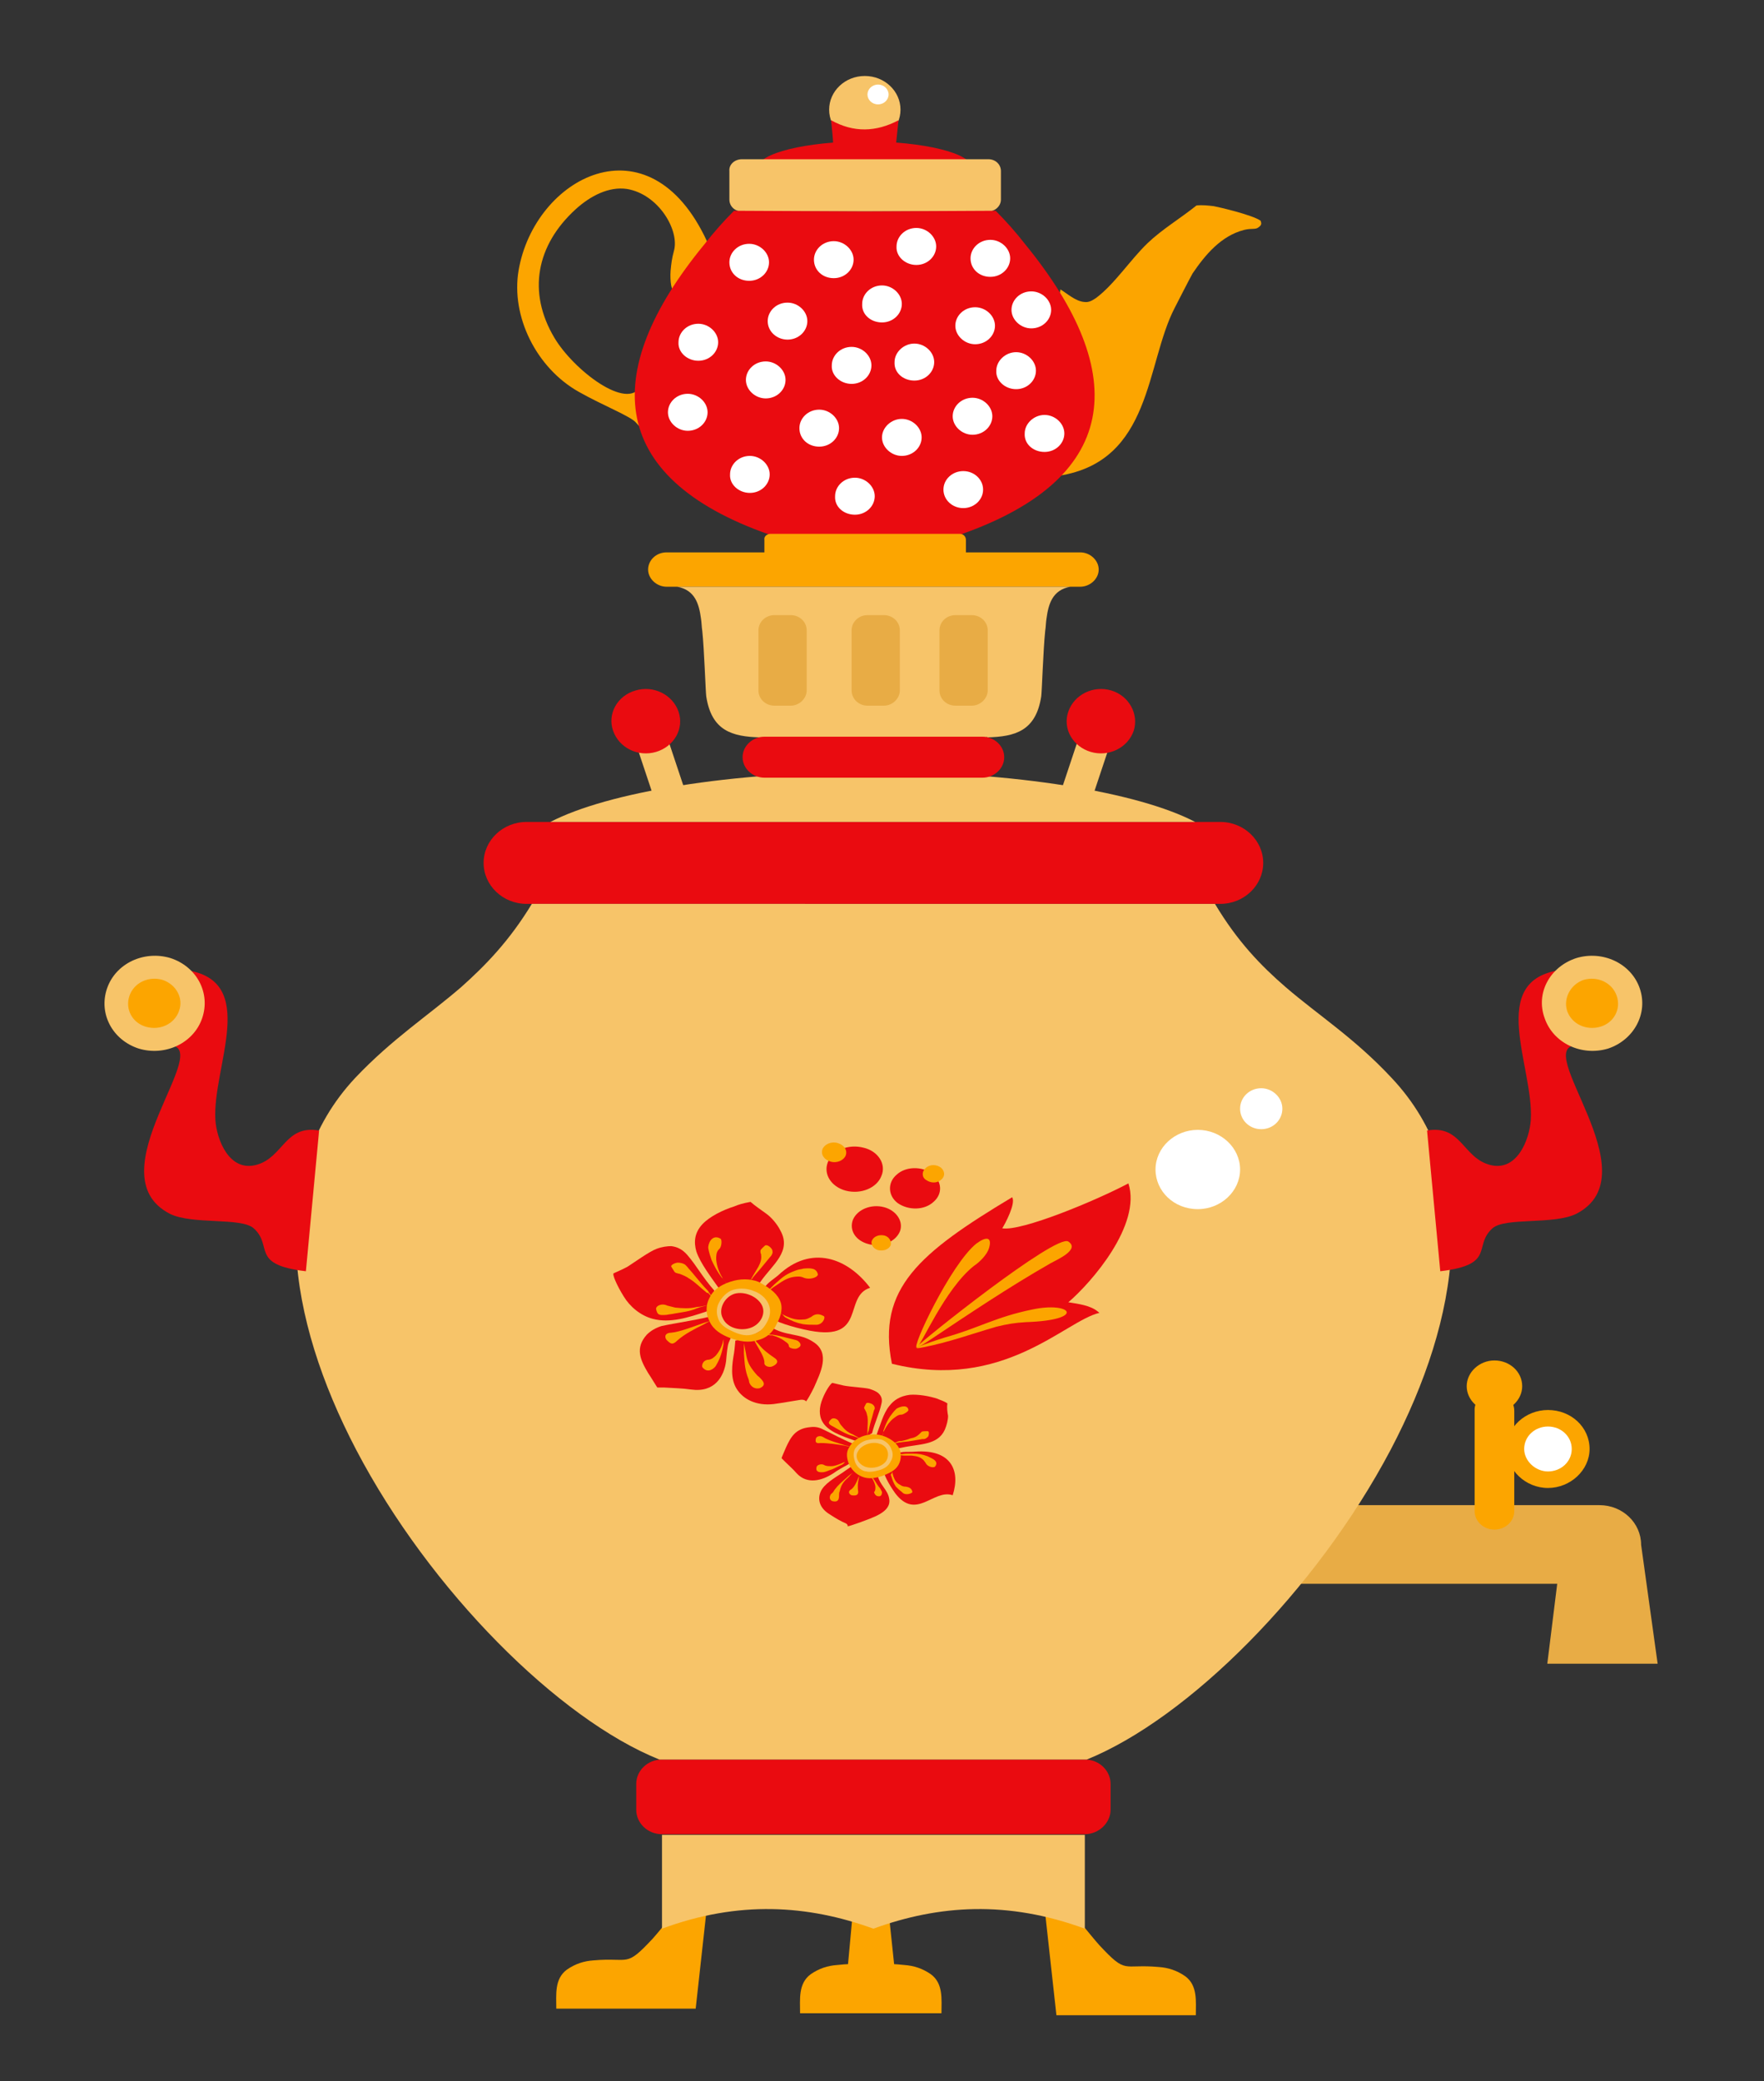 <?xml version="1.0" encoding="UTF-8"?>
<!-- Generator: Adobe Illustrator 26.0.2, SVG Export Plug-In . SVG Version: 6.00 Build 0)  -->
<svg xmlns="http://www.w3.org/2000/svg" xmlns:xlink="http://www.w3.org/1999/xlink" version="1.1" id="Layer_1" x="0px" y="0px" viewBox="0 0 267 315" style="enable-background:new 0 0 267 315;" xml:space="preserve">
<rect x="0" y="0" width="267" height="315" fill="#333333" stroke="none"/>
<style type="text/css">
	.st0{fill-rule:evenodd;clip-rule:evenodd;fill:#E8AC45;}
	.st1{fill-rule:evenodd;clip-rule:evenodd;fill:#FCA500;}
	.st2{fill-rule:evenodd;clip-rule:evenodd;fill:#EA0B10;}
	.st3{fill-rule:evenodd;clip-rule:evenodd;fill:#F7C469;}
	.st4{fill-rule:evenodd;clip-rule:evenodd;fill:#FFFFFF;}
</style>
<g>
	<path class="st0" d="M195.7,227.8h46.4c3.5,0,6.3,2.7,6.3,6l2.5,18h-16.7l1.5-12.1h-40.1V227.8z"></path>
	<path class="st1" d="M164.2,291.8c0,0,0.1,0.1,0.1,0.1c0.5,0.6,1.3,1.6,2.1,2.5c4.2,4.5,3.4,2.8,9,3.3c1.4,0.1,2.7,0.5,4,1.4   c1.9,1.4,1.6,3.8,1.6,5.9h-21.1l-1.7-15.4L164.2,291.8z"></path>
	<path class="st1" d="M101,290.8c0,0-0.1,0.1-0.1,0.1c-0.5,0.6-1.3,1.6-2.1,2.5c-4.2,4.5-3.4,2.8-9,3.3c-1.4,0.1-2.7,0.5-4,1.4   c-1.9,1.4-1.6,3.8-1.6,5.9h21.1l1.7-15.4L101,290.8z"></path>
	<polygon class="st1" points="129,290.3 134.6,290.3 135.4,297.9 128.3,297.9  "></polygon>
	<path class="st2" d="M79.7,124.4h105c3.6,0,6.5,2.8,6.5,6.2v0c0,3.4-2.9,6.2-6.5,6.2h-105c-3.6,0-6.5-2.8-6.5-6.2v0   C73.2,127.2,76.1,124.4,79.7,124.4z"></path>
	<path class="st2" d="M100.2,266.3h64c2.2,0,3.9,1.7,3.9,3.7v3.9c0,2-1.8,3.7-3.9,3.7h-64c-2.2,0-3.9-1.7-3.9-3.7v-3.9   C96.3,268,98,266.3,100.2,266.3z"></path>
	<path class="st3" d="M132.2,277.7h-32v14.2c11.6-4.3,22.1-3.6,32,0c9.9-3.6,20.3-4.3,32,0v-14.2H132.2z"></path>
	<path class="st1" d="M100.9,83.6h62.6c1.5,0,2.8,1.2,2.8,2.6l0,0c0,1.4-1.3,2.6-2.8,2.6h-62.6c-1.5,0-2.8-1.2-2.8-2.6l0,0   C98.1,84.8,99.3,83.6,100.9,83.6z"></path>
	<path class="st3" d="M99.8,266.3h64.7c15.3-6.2,34.7-25.5,46-46.9c10.5-20,13.9-41.7,0.1-56.3c-5.6-6-11-9.4-16-13.7   c-3.7-3.2-7.3-6.9-10.7-12.6H80.5c-3.4,5.6-7,9.3-10.7,12.6c-5.1,4.4-10.4,7.8-16,13.7c-13.7,14.6-10.3,36.4,0.1,56.3   C65.1,240.8,84.6,260.2,99.8,266.3z"></path>
	<path class="st3" d="M180.9,124.4c-8.6-4.5-27.2-7.6-48.8-7.6s-40.1,3.1-48.8,7.6H180.9z"></path>
	<path class="st3" d="M149.4,111.6c4.3-0.1,7.4-1,8.2-6.2c0.1-0.6,0.3-7,0.6-9.9c0.1-0.6,0.1-1.3,0.2-1.9c0.3-2.2,0.9-4.3,3.6-4.8   h-59.5c2.7,0.5,3.3,2.6,3.6,4.8c0.1,0.6,0.1,1.3,0.2,1.9c0.3,2.9,0.5,9.2,0.6,9.9c0.8,5.2,3.9,6.1,8.2,6.2c0.1,0,0.2,0,0.2,0h4.5   h24.9h4.6C149.3,111.5,149.4,111.5,149.4,111.6z"></path>
	<g>
		<path class="st0" d="M131.3,93.1h2.5c1.3,0,2.4,1,2.4,2.3v9.1c0,1.2-1.1,2.3-2.4,2.3h-2.5c-1.3,0-2.4-1-2.4-2.3v-9.1    C128.9,94.1,130,93.1,131.3,93.1z"></path>
		<g>
			<path class="st0" d="M117.2,93.1h2.5c1.3,0,2.4,1,2.4,2.3v9.1c0,1.2-1.1,2.3-2.4,2.3h-2.5c-1.3,0-2.4-1-2.4-2.3v-9.1     C114.8,94.1,115.9,93.1,117.2,93.1z"></path>
			<path class="st0" d="M144.6,93.1h2.5c1.3,0,2.4,1,2.4,2.3v9.1c0,1.2-1.1,2.3-2.4,2.3h-2.5c-1.3,0-2.4-1-2.4-2.3v-9.1     C142.2,94.1,143.3,93.1,144.6,93.1z"></path>
		</g>
	</g>
	<path class="st2" d="M115.7,111.5h33c1.8,0,3.3,1.4,3.3,3.1l0,0c0,1.7-1.5,3.1-3.3,3.1h-33c-1.8,0-3.3-1.4-3.3-3.1l0,0   C112.4,112.9,113.9,111.5,115.7,111.5z"></path>
	<g>
		<g>
			<polygon class="st3" points="96.3,112.7 100.9,111.3 103.7,119.7 99.1,121.1    "></polygon>
			<path class="st2" d="M96.2,104.5c2.7-0.8,5.6,0.6,6.5,3.2c0.9,2.6-0.7,5.3-3.4,6.1c-2.7,0.8-5.6-0.6-6.5-3.2     C91.9,108.1,93.4,105.3,96.2,104.5z"></path>
		</g>
		<g>
			<polygon class="st3" points="168,112.7 163.4,111.3 160.6,119.7 165.2,121.1    "></polygon>
			<path class="st2" d="M168.2,104.5c-2.7-0.8-5.6,0.6-6.5,3.2c-0.9,2.6,0.7,5.3,3.4,6.1c2.7,0.8,5.6-0.6,6.5-3.2     C172.4,108.1,170.9,105.3,168.2,104.5z"></path>
		</g>
	</g>
	<path class="st1" d="M136.9,297.4c1.4,0.1,2.7,0.5,4,1.4c1.9,1.4,1.6,3.8,1.6,5.9h-10.7h-10.7c0-2.1-0.3-4.5,1.6-5.9   c1.3-0.9,2.6-1.3,4-1.4C129.2,297.1,134.5,297.1,136.9,297.4z"></path>
	<g>
		<g>
			<path class="st2" d="M25.5,158.2c7.4-0.1-11.4,19.5,0.2,25.5c3.4,1.7,10.8,0.5,12.7,2.2c3,2.7-0.6,5.5,7.9,6.5l2-21.3     c-5.2-0.9-5.4,4.1-9.5,5.2c-4.1,1.1-6-3.8-6.2-6.8c-0.5-8,6.8-21.2-4.6-22.7c0,0-2.4,1-2.3,1.2C27.2,150.7,27,155.3,25.5,158.2z"></path>
			<path class="st3" d="M25.8,145c-4-1.2-8.3,0.8-9.6,4.6c-1.3,3.8,0.8,7.8,4.8,9.1c4,1.2,8.3-0.8,9.6-4.6     C31.9,150.3,29.8,146.3,25.8,145z"></path>
			<path class="st1" d="M24.6,148.3c-2.1-0.6-4.3,0.4-5,2.4c-0.7,2,0.4,4.1,2.5,4.7c2.1,0.6,4.3-0.4,5-2.4     C27.8,151.1,26.7,149,24.6,148.3z"></path>
		</g>
		<g>
			<path class="st2" d="M238.8,158.2c-7.4-0.1,11.4,19.5-0.2,25.5c-3.4,1.7-10.8,0.5-12.7,2.2c-3,2.7,0.6,5.5-7.9,6.5l-2-21.3     c5.2-0.9,5.4,4.1,9.5,5.2c4.1,1.1,6-3.8,6.2-6.8c0.5-8-6.8-21.2,4.6-22.7c0,0,2.4,1,2.3,1.2C237.1,150.7,237.4,155.3,238.8,158.2     z"></path>
			<path class="st3" d="M238.6,145c4-1.2,8.3,0.8,9.6,4.6c1.3,3.8-0.9,7.8-4.8,9.1c-4,1.2-8.3-0.8-9.6-4.6     C232.4,150.3,234.6,146.3,238.6,145z"></path>
			<path class="st1" d="M239.7,148.3c2.1-0.6,4.3,0.4,5,2.4c0.7,2-0.4,4.1-2.5,4.7c-2.1,0.6-4.3-0.4-5-2.4     C236.6,151.1,237.7,149,239.7,148.3z"></path>
		</g>
	</g>
	<g>
		<path class="st1" d="M107,36.5c-8.8-19-26.1-9.6-28.5,4.4c-1.2,7,2.7,14.8,9.1,18.4c3.7,2.1,7.9,3.7,8.7,4.7    c0.3,0.4,4.9,4.9,4.9,4.9c2.9-1.2-1.6-12.7-2.3-15L97,58.4c-2,3.9-10.2-2.4-13.1-7.3c-4.1-6.9-2.7-14,3.2-19.4    c2.3-2.1,5.1-3.5,7.8-3.1c4.8,0.8,8,6.3,7.1,9.4c-0.3,1.1-0.4,1.9-0.5,3c-0.1,1.4,0.1,3.5,0.7,2.7c1.8-2.2,3-2.3,4.2-5.5L107,36.5    z"></path>
		<path class="st1" d="M190.5,34.4c-0.5,0.4-1,0.1-2.2,0.4c-3.5,0.9-5.9,3.8-7.8,6.6c-0.4,0.7-2.7,5.2-2.7,5.2    c-4.4,8.5-3.4,23.2-17.5,25.4l2.4-6.1l-2.4-20.5l0.2-1.6c1,0.6,2.3,1.8,3.6,1.9c0.7,0.1,1.2-0.2,1.8-0.6c2.8-2.1,5.2-5.8,7.8-8.3    c2.2-2.1,4.9-3.7,7.4-5.7c0.9-0.1,1.7,0,2.6,0.1c0.6,0.1,5.8,1.3,7.1,2.2C191,33.9,190.9,34.1,190.5,34.4z"></path>
		<path class="st3" d="M130.9,21.7c3,0,5.4-2.3,5.4-5.1c0-2.8-2.4-5.1-5.4-5.1c-3,0-5.4,2.3-5.4,5.1    C125.5,19.4,127.9,21.7,130.9,21.7z"></path>
		<path class="st2" d="M130.9,29.4c8.9,0,16.2-1.8,16.2-4s-7.3-4-16.2-4c-8.9,0-16.2,1.8-16.2,4S122,29.4,130.9,29.4z"></path>
		<path class="st3" d="M112.3,24.1h37.3c1.1,0,1.9,0.8,1.9,1.8v4.3c0,1-0.9,1.8-1.9,1.8h-37.3c-1.1,0-1.9-0.8-1.9-1.8v-4.3    C110.3,24.9,111.2,24.1,112.3,24.1z"></path>
		<path class="st2" d="M125.8,18.2c3.4,1.9,6.8,1.8,10.2,0l-0.4,3.8h-9.5C126.1,20.8,125.9,19.5,125.8,18.2z"></path>
		<path class="st2" d="M150.7,31.9c1.6,1.6,3.1,3.3,4.5,5.1c16,19.6,14.7,35.8-11,44.3h-13.3h-13.3c-25.7-8.5-27.1-24.7-11-44.3    c1.4-1.8,2.9-3.5,4.5-5.1l19.8,0.1L150.7,31.9z"></path>
		<path class="st1" d="M116.6,80.8h28.7c0.5,0,0.9,0.4,0.9,0.9v2.1c0,0.5-0.4,0.9-0.9,0.9h-28.7c-0.5,0-0.9-0.4-0.9-0.9v-2.1    C115.6,81.2,116.1,80.8,116.6,80.8z"></path>
		<path class="st4" d="M132.9,15.8c0.9,0,1.6-0.7,1.6-1.5s-0.7-1.5-1.6-1.5c-0.9,0-1.6,0.7-1.6,1.5S132,15.8,132.9,15.8z"></path>
		<path class="st4" d="M113.4,42.5c1.7,0,3-1.3,3-2.8c0-1.5-1.4-2.8-3-2.8c-1.7,0-3,1.3-3,2.8C110.4,41.3,111.7,42.5,113.4,42.5z"></path>
		<path class="st4" d="M126.2,42.1c1.7,0,3-1.3,3-2.8c0-1.5-1.4-2.8-3-2.8c-1.7,0-3,1.3-3,2.8C123.2,40.9,124.5,42.1,126.2,42.1z"></path>
		<path class="st4" d="M119.2,51.4c1.7,0,3-1.3,3-2.8c0-1.5-1.4-2.8-3-2.8c-1.7,0-3,1.3-3,2.8C116.2,50.2,117.6,51.4,119.2,51.4z"></path>
		<path class="st4" d="M105.7,54.6c1.7,0,3-1.3,3-2.8c0-1.5-1.4-2.8-3-2.8c-1.7,0-3,1.3-3,2.8C102.6,53.3,104,54.6,105.7,54.6z"></path>
		<path class="st4" d="M115.9,60.3c1.7,0,3-1.3,3-2.8c0-1.5-1.4-2.8-3-2.8c-1.7,0-3,1.3-3,2.8C112.9,59,114.3,60.3,115.9,60.3z"></path>
		<path class="st4" d="M104.1,65.2c1.7,0,3-1.3,3-2.8c0-1.5-1.4-2.8-3-2.8c-1.7,0-3,1.3-3,2.8C101.1,63.9,102.5,65.2,104.1,65.2z"></path>
		<path class="st4" d="M113.5,74.6c1.7,0,3-1.3,3-2.8c0-1.5-1.4-2.8-3-2.8c-1.7,0-3,1.3-3,2.8C110.4,73.3,111.8,74.6,113.5,74.6z"></path>
		<path class="st4" d="M124,67.6c1.7,0,3-1.3,3-2.8c0-1.5-1.4-2.8-3-2.8c-1.7,0-3,1.3-3,2.8C121,66.4,122.3,67.6,124,67.6z"></path>
		<path class="st4" d="M129.4,77.9c1.7,0,3-1.3,3-2.8c0-1.5-1.4-2.8-3-2.8c-1.7,0-3,1.3-3,2.8C126.3,76.7,127.7,77.9,129.4,77.9z"></path>
		<path class="st4" d="M128.9,58.1c1.7,0,3-1.3,3-2.8c0-1.5-1.4-2.8-3-2.8c-1.7,0-3,1.3-3,2.8C125.8,56.8,127.2,58.1,128.9,58.1z"></path>
		<path class="st4" d="M133.5,48.8c1.7,0,3-1.3,3-2.8c0-1.5-1.4-2.8-3-2.8c-1.7,0-3,1.3-3,2.8C130.4,47.6,131.8,48.8,133.5,48.8z"></path>
		<path class="st4" d="M138.7,40.1c1.7,0,3-1.3,3-2.8c0-1.5-1.4-2.8-3-2.8c-1.7,0-3,1.3-3,2.8C135.6,38.8,137,40.1,138.7,40.1z"></path>
		<path class="st4" d="M138.4,57.6c1.7,0,3-1.3,3-2.8c0-1.5-1.4-2.8-3-2.8s-3,1.3-3,2.8C135.3,56.4,136.7,57.6,138.4,57.6z"></path>
		<path class="st4" d="M136.5,69c1.7,0,3-1.3,3-2.8c0-1.5-1.4-2.8-3-2.8s-3,1.3-3,2.8C133.5,67.7,134.9,69,136.5,69z"></path>
		<ellipse class="st4" cx="145.8" cy="74.1" rx="3" ry="2.8"></ellipse>
		<path class="st4" d="M147.2,65.8c1.7,0,3-1.3,3-2.8c0-1.5-1.4-2.8-3-2.8c-1.7,0-3,1.3-3,2.8C144.2,64.5,145.6,65.8,147.2,65.8z"></path>
		<path class="st4" d="M158.1,68.4c1.7,0,3-1.3,3-2.8c0-1.5-1.4-2.8-3-2.8s-3,1.3-3,2.8C155,67.2,156.4,68.4,158.1,68.4z"></path>
		<path class="st4" d="M153.8,58.9c1.7,0,3-1.3,3-2.8c0-1.5-1.4-2.8-3-2.8s-3,1.3-3,2.8C150.7,57.6,152.1,58.9,153.8,58.9z"></path>
		<path class="st4" d="M147.6,52.1c1.7,0,3-1.3,3-2.8c0-1.5-1.4-2.8-3-2.8c-1.7,0-3,1.3-3,2.8C144.6,50.8,146,52.1,147.6,52.1z"></path>
		<path class="st4" d="M156.1,49.7c1.7,0,3-1.3,3-2.8c0-1.5-1.4-2.8-3-2.8c-1.7,0-3,1.3-3,2.8C153.1,48.4,154.5,49.7,156.1,49.7z"></path>
		<path class="st4" d="M149.9,41.9c1.7,0,3-1.3,3-2.8c0-1.5-1.4-2.8-3-2.8c-1.7,0-3,1.3-3,2.8C146.9,40.7,148.2,41.9,149.9,41.9z"></path>
	</g>
	<path class="st4" d="M181.3,183c3.5,0,6.4-2.7,6.4-6c0-3.3-2.9-6-6.4-6c-3.5,0-6.4,2.7-6.4,6C174.9,180.3,177.7,183,181.3,183z"></path>
	<path class="st4" d="M190.9,170.9c1.8,0,3.2-1.4,3.2-3.1c0-1.7-1.5-3.1-3.2-3.1c-1.8,0-3.2,1.4-3.2,3.1   C187.7,169.5,189.1,170.9,190.9,170.9z"></path>
	<g>
		<g>
			<path class="st2" d="M151.7,185.9c0.4-0.6,2.1-3.8,1.5-4.7c-14,8.4-20.5,13.8-18.2,25.2c16.9,4.2,26.2-6.5,31.4-7.7     c0,0-0.6-0.6-1.5-0.9c-0.9-0.4-3.2-0.7-3.2-0.7c3.5-3,11.1-11.7,9.1-18C165.9,181.7,154.6,186.4,151.7,185.9z"></path>
			<path class="st1" d="M161.7,187.9c1.8,1.2-1.6,2.7-2.7,3.3c-6.3,3.6-12.4,7.7-18.4,11.7c-1.5,1-2,1.2-1.9,1     C139.4,203,159.8,186.7,161.7,187.9z"></path>
			<path class="st1" d="M147.8,188.2c1.5-1.1,2.4-1,1.9,0.7c-0.3,1-1.4,2.1-2.3,2.7c-4.4,3.5-8,12.1-8.6,12.3     C137.8,204.3,143.9,191.3,147.8,188.2z"></path>
			<path class="st1" d="M143.1,202.4c5-1.4,7.7-3.1,13.1-4.2c6-1.3,8.3,1.6-0.9,1.9c-1.7,0.1-2.9,0.3-4.5,0.7c-3.8,1.1-7,2.3-11,3.1     C136.3,204.6,142.7,202.5,143.1,202.4z"></path>
		</g>
		<g>
			<path class="st2" d="M131.7,194.9c-3.4-4.5-8.9-6.6-13.9-1.9c-0.8,0.7-2,1.3-2.4,2.5c0.9,1.2,1.8,3,1.6,4c-0.1,0.4,3,1.4,5.6,1.9     C131.2,203,127.6,196.2,131.7,194.9z"></path>
			<path class="st2" d="M116.6,200.8c2.4,1.5,4.4,0.9,6.5,2.3c2.7,1.7,1,4.8,0.1,6.9c-0.5,1-1,1.9-1.2,2.1c0,0-0.2-0.4-1.1-0.2     c-0.7,0.1-2.3,0.4-3.8,0.6c-2.6,0.3-4.6-0.7-5.6-2.3c-1-1.6-0.7-3.7-0.4-5.4c0.1-0.6,0.2-1.9,0.2-1.9     C114.6,202.2,114.4,201.5,116.6,200.8z"></path>
			<path class="st2" d="M113.6,181.9c0.8,0.7,1.6,1.2,2.4,1.8c0.7,0.5,1.6,1.5,2.1,2.5c1.8,3.2-1.2,5.2-3,7.8     c-0.3,0.4-0.8,1.1-0.8,1.1c-2.4-0.6-4.4,0.2-5.4,0c-1.2-1.7-2.9-3.9-3.5-5.7c-0.4-1.4-0.3-2.8,0.9-4.1c1.1-1.2,3.2-2.2,4.8-2.7     C111.8,182.3,112.5,182.1,113.6,181.9z"></path>
			<path class="st2" d="M108.1,195.3c-1.7-1.9-2.7-3.8-4.1-5.4c-0.7-0.8-1.5-1.2-2.4-1.3c-0.6,0-1.4,0.1-2.2,0.4     c-1.1,0.4-3.3,2-4.4,2.7c-0.5,0.3-2.1,1-2.1,1c-0.3,0.1,0.5,1.9,1.5,3.5c0.9,1.5,2.5,2.9,4.4,3.4c2.6,0.7,5.4-0.2,8.1-1.1     C108.2,198,107.8,196.5,108.1,195.3z"></path>
			<path class="st2" d="M110.3,203.2c-0.2,0.5-0.3,1.7-0.4,2.8c-0.3,2.3-1.7,4.8-5.3,4.3c-1.4-0.2-2.5-0.2-4-0.3l-1.1,0     c-0.1-0.1-0.8-1.3-1.4-2.2c-1.2-2-2-3.8-0.2-5.8c0.6-0.6,1.3-1,2.2-1.3c2.3-0.5,4.7-0.8,7.2-1.4l0.5,0.6c1.2,1.5,1,1.5,2.8,2.6     L110.3,203.2z"></path>
			<path class="st2" d="M115.3,197.5c0.7,1.3-0.2,3-1.8,3.5c-1.6,0.5-3.5-0.1-4.1-1.5c-0.7-1.3,0.2-3.2,1.8-3.7     C112.7,195.4,114.6,196.2,115.3,197.5z"></path>
			<path class="st1" d="M118,196.7c0.6,1.2,0.2,2.5-0.4,3.6c-0.5,1.1-1.3,2.1-2.8,2.5c-1.5,0.5-2.9,0.2-4.3-0.3     c-1.3-0.5-2.5-1.2-3.1-2.5c-0.6-1.2-0.6-2.5,0-3.6c0.5-1.1,1.6-1.9,3.1-2.4c1.5-0.5,3-0.5,4.3,0     C116.1,194.7,117.4,195.5,118,196.7L118,196.7z M116.2,199.9c0.4-0.8,0.5-1.7,0.1-2.6c-0.4-0.9-1.3-1.6-2.2-1.9     c-0.9-0.4-2.1-0.5-3.1-0.2c-1,0.3-1.8,1.2-2.2,2c-0.4,0.8-0.4,1.7,0,2.6c0.4,0.9,1.4,1.4,2.3,1.8c0.9,0.4,2,0.7,3,0.3     C115.2,201.6,115.8,200.7,116.2,199.9z"></path>
			<path class="st1" d="M117.4,194.6c0.3-0.2,0.6-0.4,0.9-0.6c0.8-0.5,1.5-0.8,2.6-0.8c0.3,0,0.6,0.1,0.8,0.2c0.8,0.3,2,0,2.1-0.5     c-0.2-1-1.1-1-2.2-0.9c-0.3,0.1-0.6,0.1-0.9,0.2c-1.2,0.4-1.9,0.8-2.7,1.5c0,0-0.7,0.6-0.8,0.7c-0.4,0.4-0.7,0.7-1.1,1.1     C116.5,195.3,116.9,194.9,117.4,194.6z"></path>
			<path class="st1" d="M118.9,199.4c0.9,0.5,1.6,0.8,2.6,1c0.7,0.1,1.1,0.1,1.8,0.1c0,0,0.1,0,0.1,0c1.1,0.1,1.6-1.1,1.3-1.3     c-0.7-0.4-1.3-0.4-1.9,0.1c0,0,0,0,0,0c-0.4,0.2-0.7,0.4-1.2,0.4c-1,0.1-1.7-0.1-2.6-0.5c-0.2-0.1-0.4-0.2-0.6-0.3     c-0.1-0.1-0.3-0.1-0.4-0.2c-0.1,0-0.3-0.1-0.4-0.1c0.1,0,0.2,0.1,0.4,0.1c0,0,0.3,0.2,0.4,0.2     C118.6,199.1,118.7,199.3,118.9,199.4z"></path>
			<path class="st1" d="M114,193.3c0.4-0.5,0.8-0.9,1.2-1.4c0.5-0.6,0.9-1.1,1.4-1.7c0,0,0.1-0.1,0.1-0.1c0.2-0.3,0.3-0.5,0.2-0.9     c-0.1-0.3-0.7-0.9-1.1-0.7c-0.2,0.2-0.7,0.6-0.7,0.8c0,0.2,0,0.4,0.1,0.5c0,0,0,0.1,0,0.1c0.1,0.7-0.1,1.2-0.4,1.8     c-0.3,0.5-0.6,1-0.9,1.5c0,0.1-0.1,0.1-0.1,0.2c-0.1,0.2-0.3,0.4-0.4,0.6c0,0.1-0.1,0.1-0.1,0.2c0,0,0,0.1,0,0.1c0,0,0-0.1,0-0.1     c0,0,0.1-0.2,0.1-0.2c0.1-0.2,0.3-0.4,0.5-0.5C113.9,193.4,114,193.3,114,193.3z"></path>
			<path class="st1" d="M109.3,193.3c-0.5-0.8-0.8-1.7-0.9-2.7c0-0.5,0-1.1,0.4-1.5c0,0,0.1-0.1,0.1-0.1c0.3-0.3,0.4-1.2,0.2-1.5     c-1.1-0.7-1.8,0.3-1.9,1.2c0,0,0,0.2,0,0.2c0.1,0.6,0.3,1.2,0.5,1.8c0.4,0.9,0.9,1.8,1.5,2.6c0.2,0.2,0.3,0.4,0.5,0.6     c0.1,0.1,0.3,0.4,0.4,0.6c-0.1-0.2-0.2-0.4-0.4-0.6C109.6,193.8,109.4,193.6,109.3,193.3z"></path>
			<path class="st1" d="M107.1,195.3c-0.7-0.7-1.4-1.6-2-2.3c-0.3-0.4-0.8-0.9-1.1-1.3c-0.1-0.1-0.2-0.2-0.3-0.3     c-0.3-0.2-0.7-0.3-1.1-0.3c-0.3,0-1.1,0.3-1,0.6c0.2,0.3,0.3,0.5,0.5,0.8c0.1,0.1,0.3,0.2,0.4,0.2c0,0,0.3,0.1,0.4,0.1     c0.5,0.2,1,0.4,1.4,0.7c1,0.6,1.6,1.3,2.5,2c0.1,0.1,0.2,0.2,0.4,0.2c0.2,0.2,0.4,0.5,0.7,0.7c-0.1-0.1-0.5-0.7-0.6-0.8     C107.2,195.4,107.2,195.4,107.1,195.3z"></path>
			<path class="st1" d="M105.5,197.8C105.5,197.8,105.5,197.8,105.5,197.8c-1.1,0.3-2.3,0.2-3.3,0.1c-0.4-0.1-0.8-0.2-1.2-0.3     c-0.8-0.4-1.7,0-1.7,0.5c0.2,0.9,0.4,1,1.6,0.9c0.4-0.1,0.8-0.1,1.2-0.2c1.1-0.2,2.3-0.3,3.4-0.8c0,0,0,0,0,0     c0.5-0.2,1.2-0.3,1.6-0.5C106.8,197.6,106,197.8,105.5,197.8z"></path>
			<path class="st1" d="M106.6,200.2c-1.2,0.4-3.7,1.4-5,1.5c-0.9,0-1.1,0.6-0.7,1.1c0.6,0.6,0.9,0.8,1.6,0.1c1.1-1,2.7-1.8,4.1-2.5     c0.3-0.2,0.6-0.3,0.9-0.5C107.3,200,106.9,200.1,106.6,200.2z"></path>
			<path class="st1" d="M109.3,203.5c-0.2,0.6-0.5,1.1-0.9,1.6c-0.3,0.3-0.7,0.7-1.3,0.7c0,0,0,0,0,0c-0.7,0.1-0.9,0.8-0.8,1.1     c0.6,0.8,1.4,0.6,2-0.1c0,0,0,0,0,0c0.3-0.5,0.5-0.9,0.7-1.4c0.2-0.5,0.4-1.3,0.5-1.9c0-0.3,0-0.5,0-0.8c0,0,0-0.2,0-0.2     c0,0,0,0,0-0.1c0,0,0,0,0,0c0,0,0,0,0,0c0,0,0,0.1,0,0.1c0,0,0,0.2,0,0.2C109.4,203,109.4,203.2,109.3,203.5z"></path>
			<path class="st1" d="M112.6,204.8c0.1,1.3,0.1,2.1,0.5,3.4c0.1,0.3,0.3,0.7,0.3,1c0.2,0.6,0.8,1.1,1.6,0.9     c1.1-0.5,0.5-1.1-0.1-1.7c-0.3-0.2-0.4-0.4-0.6-0.6c-0.9-1.1-1.2-1.7-1.4-3c-0.1-0.5-0.2-1-0.3-1.5     C112.6,203.9,112.6,204.4,112.6,204.8z"></path>
			<path class="st1" d="M114.5,203.5c0.4,0.7,1.2,1.9,1.2,2.7c-0.1,0.6,0.8,0.8,1.2,0.6c0.7-0.3,1.1-0.8,0.3-1.3     c-1-0.7-1.7-1.2-2.4-2.1c-0.2-0.2-0.4-0.4-0.5-0.6c0,0,0,0,0,0c0,0,0-0.1-0.1-0.1c0,0,0,0.1,0,0.1c0,0,0,0,0,0     C114.1,202.8,114.5,203.5,114.5,203.5z"></path>
			<path class="st1" d="M116.9,202.1c0.7,0.2,1.4,0.5,1.9,0.9c0.3,0.2,0.6,0.4,0.6,0.7c0,0,0,0.1,0.1,0.2c0.2,0.2,0.8,0.3,1.1,0.2     c0.8-0.3,0.7-0.8,0.1-1.2c0,0-0.3-0.1-0.3-0.1c-0.4-0.1-0.8-0.2-1.2-0.3c-0.8-0.2-1.5-0.4-2.3-0.5c-0.1,0-0.2,0-0.3,0     c-0.2,0-0.5-0.1-0.8-0.1c0.2,0.1,0.5,0.1,0.7,0.2C116.8,202.1,116.9,202.1,116.9,202.1z"></path>
		</g>
		<g>
			<path class="st2" d="M144.2,226.3c1.2-3.7-0.2-7-5.7-6.6c-0.9,0.1-1.9-0.1-2.8,0.3c-0.3,1-1,2.3-1.8,2.7     c-0.3,0.2,0.6,1.9,1.6,3.3C138.7,230.2,141.3,225.3,144.2,226.3z"></path>
			<path class="st2" d="M132.8,223.1c0.3,1.7,1.6,2.3,1.8,3.8c0.3,2-2.6,2.8-4.4,3.5c-0.9,0.3-1.7,0.6-1.9,0.6c0,0,0.1-0.3-0.4-0.5     c-0.5-0.2-1.4-0.7-2.3-1.3c-1.5-0.9-1.9-2.2-1.4-3.4c0.5-1.2,2.1-2.1,3.3-2.9c0.4-0.3,1.3-0.9,1.3-0.9     C130.9,223,131.2,222.6,132.8,223.1z"></path>
			<path class="st2" d="M143.4,212.4c-0.1,0.7,0,1.3,0.1,1.9c0,0.6-0.2,1.4-0.5,2.1c-1.1,2.4-3.9,2.1-6.5,2.7     c-0.4,0.1-1.1,0.2-1.1,0.2c-0.8-1.2-2.4-1.7-2.7-2.2c0.5-1.3,1-3.2,1.9-4.3c0.7-0.9,1.6-1.5,3.1-1.7c1.3-0.1,3,0.2,4.2,0.6     C142.3,211.9,142.8,212,143.4,212.4z"></path>
			<path class="st2" d="M132,216.9c0.4-1.6,1.1-3,1.4-4.4c0.2-0.7,0-1.2-0.4-1.6c-0.3-0.3-0.8-0.5-1.4-0.7c-0.8-0.2-2.9-0.3-3.9-0.5     c-0.4-0.1-1.7-0.4-1.7-0.4c-0.2,0-1,1.1-1.5,2.4c-0.5,1.2-0.6,2.5,0,3.5c0.8,1.4,2.8,2.1,4.8,2.8     C130.3,218.3,131.1,217.4,132,216.9z"></path>
			<path class="st2" d="M128.1,221.8c-0.4,0.2-1.3,0.7-2,1.2c-1.7,1.1-3.9,1.7-5.5,0c-0.6-0.7-1.1-1.1-1.8-1.8l-0.5-0.5     c0-0.1,0.4-1,0.7-1.7c0.7-1.5,1.4-2.8,3.6-3c0.7-0.1,1.3,0,1.9,0.3c1.5,0.7,2.9,1.5,4.6,2.2l-0.2,0.5c-0.4,1.3-0.5,1.2-0.3,2.5     L128.1,221.8z"></path>
			<path class="st1" d="M134.2,221c-0.5,0.9-2,1.4-3.2,1c-1.1-0.4-1.7-1.5-1.1-2.4c0.5-0.9,2.1-1.5,3.2-1.1     C134.3,218.8,134.7,220,134.2,221z"></path>
			<path class="st1" d="M136,221.7c-0.5,0.9-1.5,1.3-2.5,1.7c-1,0.3-2,0.5-3,0.1c-1-0.4-1.6-1.1-2-1.9c-0.3-0.8-0.5-1.7,0-2.5     c0.5-0.9,1.3-1.5,2.3-1.8c1-0.3,2.1-0.3,3.1,0.1c1,0.4,1.8,1,2.2,1.8C136.4,219.8,136.5,220.8,136,221.7L136,221.7z M133.1,222.5     c0.7-0.2,1.4-0.6,1.7-1.3c0.4-0.6,0.4-1.3,0.1-1.9c-0.2-0.6-0.7-1.1-1.4-1.4c-0.7-0.2-1.7-0.1-2.4,0.1c-0.7,0.2-1.3,0.7-1.7,1.3     c-0.3,0.6-0.2,1.3,0,1.9c0.2,0.6,0.6,1.1,1.3,1.4C131.5,222.9,132.4,222.7,133.1,222.5z"></path>
			<path class="st1" d="M137.1,220.3c0.3,0,0.6,0,0.9,0c0.8,0.1,1.3,0.2,1.8,0.7c0.1,0.1,0.2,0.3,0.3,0.4c0.2,0.5,1,0.8,1.4,0.6     c0.5-0.6,0.1-1-0.5-1.3c-0.2-0.1-0.4-0.2-0.6-0.3c-0.8-0.3-1.4-0.4-2.3-0.4c0,0-0.7,0-0.8,0c-0.4,0-0.8,0.1-1.3,0.1     C136.3,220.3,136.7,220.3,137.1,220.3z"></path>
			<path class="st1" d="M134.9,223.4c0.2,0.6,0.3,1,0.7,1.6c0.3,0.3,0.5,0.5,0.9,0.8c0,0,0,0,0.1,0.1c0.5,0.5,1.5,0.1,1.5-0.1     c-0.1-0.5-0.4-0.7-1-0.8c0,0,0,0,0,0c-0.4,0-0.6-0.1-0.9-0.3c-0.6-0.3-0.8-0.8-1-1.3c0-0.1-0.1-0.3-0.1-0.4     c0-0.1-0.1-0.2-0.1-0.3c0-0.1-0.1-0.2-0.1-0.2c0.1,0.1,0.1,0.1,0.1,0.2c0,0,0,0.2,0,0.3C134.8,223.1,134.8,223.2,134.9,223.4z"></path>
			<path class="st1" d="M136.3,218.3c0.5-0.1,1-0.1,1.5-0.2c0.6-0.1,1.2-0.2,1.8-0.3c0,0,0.1,0,0.2,0c0.3,0,0.5-0.2,0.7-0.4     c0.1-0.2,0.2-0.8-0.1-0.8c-0.2,0-0.8,0-0.9,0.1c-0.1,0.1-0.2,0.2-0.3,0.3c0,0,0,0,0,0c-0.4,0.4-0.8,0.6-1.4,0.7     c-0.5,0.2-0.9,0.3-1.4,0.4c-0.1,0-0.1,0-0.2,0c-0.2,0-0.4,0.1-0.6,0.2c-0.1,0-0.1,0-0.2,0.1c0,0-0.1,0-0.1,0.1c0,0,0.1,0,0.1,0     c0,0,0.1,0,0.2-0.1c0.2,0,0.4-0.1,0.6-0.1C136.2,218.3,136.2,218.3,136.3,218.3z"></path>
			<path class="st1" d="M133.9,216.4c0.3-0.6,0.7-1.2,1.3-1.7c0.3-0.2,0.7-0.6,1.2-0.6c0,0,0.1,0,0.1,0c0.4-0.1,1-0.5,1-0.7     c-0.1-0.8-1.1-0.6-1.8-0.2c0,0-0.1,0.1-0.1,0.1c-0.4,0.4-0.6,0.7-0.9,1.1c-0.4,0.6-0.7,1.3-0.9,1.9c-0.1,0.2-0.1,0.3-0.1,0.5     c0,0.1-0.1,0.3-0.2,0.5c0.1-0.1,0.2-0.3,0.2-0.5C133.7,216.7,133.8,216.6,133.9,216.4z"></path>
			<path class="st1" d="M131.5,216.5c0.1-0.6,0.3-1.4,0.5-2c0.1-0.3,0.2-0.8,0.3-1.1c0.1-0.1,0.1-0.2,0.1-0.3c0-0.2-0.1-0.4-0.4-0.6     c-0.2-0.1-0.7-0.3-0.9-0.1c-0.1,0.2-0.2,0.4-0.3,0.6c0,0.1,0,0.2,0.1,0.3c0,0,0.1,0.2,0.1,0.2c0.2,0.3,0.2,0.6,0.3,0.9     c0.1,0.7,0,1.3,0,2c0,0.1,0,0.2,0,0.3c0,0.2-0.1,0.5-0.1,0.6c0-0.1,0.2-0.5,0.2-0.6C131.5,216.6,131.5,216.5,131.5,216.5z"></path>
			<path class="st1" d="M129.1,217.1C129.1,217.1,129,217.1,129.1,217.1c-0.8-0.3-1.3-0.8-1.7-1.3c-0.2-0.2-0.3-0.4-0.4-0.6     c-0.2-0.5-0.9-0.7-1.2-0.4c-0.5,0.5-0.5,0.7,0.3,1.1c0.2,0.1,0.5,0.3,0.7,0.4c0.7,0.4,1.4,0.8,2.2,1c0,0,0,0,0,0     c0.4,0.1,0.8,0.3,1.1,0.4C129.9,217.5,129.4,217.3,129.1,217.1z"></path>
			<path class="st1" d="M128.1,218.8c-0.9-0.3-2.8-0.8-3.5-1.3c-0.5-0.3-1-0.1-1.1,0.2c-0.1,0.5-0.1,0.8,0.7,0.7     c1.2,0,2.5,0.2,3.7,0.4c0.3,0.1,0.5,0.1,0.8,0.1C128.6,218.9,128.3,218.8,128.1,218.8z"></path>
			<path class="st1" d="M127.3,221.5c-0.5,0.2-1,0.4-1.5,0.4c-0.4,0-0.8,0-1.1-0.2c0,0,0,0,0,0c-0.4-0.2-1,0-1.1,0.3     c-0.2,0.7,0.3,0.9,1.1,0.8c0,0,0,0,0,0c0.5-0.1,0.8-0.3,1.2-0.4c0.5-0.2,1-0.5,1.5-0.7c0.2-0.1,0.3-0.2,0.5-0.4     c0,0,0.1-0.1,0.1-0.1c0,0,0,0,0,0c0,0,0,0,0,0c0,0,0,0,0,0c0,0,0,0,0,0c0,0-0.1,0.1-0.1,0.1C127.7,221.3,127.5,221.4,127.3,221.5     z"></path>
			<path class="st1" d="M128.2,223.6c-0.8,0.7-1.3,1.1-1.9,1.9c-0.1,0.2-0.3,0.5-0.5,0.6c-0.3,0.4-0.3,0.9,0.2,1.1     c0.9,0.2,1-0.3,1-0.9c0-0.2,0-0.4,0.1-0.6c0.2-0.9,0.5-1.4,1.3-2.1c0.3-0.3,0.5-0.6,0.8-0.8C128.8,223.1,128.5,223.3,128.2,223.6     z"></path>
			<path class="st1" d="M129.9,223.7c-0.2,0.5-0.6,1.5-1.2,1.8c-0.4,0.3-0.1,0.7,0.2,0.8c0.6,0.1,1,0,1-0.5     c-0.1-0.7-0.1-1.3,0.1-2.1c0-0.2,0.1-0.4,0.1-0.5c0,0,0,0,0,0c0,0,0-0.1,0-0.1c0,0,0,0,0,0.1l0,0     C130.2,223.2,129.9,223.6,129.9,223.7z"></path>
			<path class="st1" d="M132.1,223.9c0.2,0.4,0.4,0.8,0.4,1.2c0,0.2,0,0.4-0.1,0.6c0,0-0.1,0.1-0.1,0.1c0,0.2,0.2,0.5,0.4,0.6     c0.6,0.2,0.8-0.1,0.8-0.6c0,0-0.1-0.2-0.1-0.2c-0.1-0.2-0.2-0.4-0.4-0.6c-0.3-0.4-0.5-0.8-0.8-1.2c0-0.1-0.1-0.1-0.1-0.1     c-0.1-0.1-0.2-0.2-0.3-0.4c0.1,0.1,0.2,0.3,0.2,0.4C132,223.8,132.1,223.9,132.1,223.9z"></path>
		</g>
		<g>
			<path class="st2" d="M130.7,173.7c-2.3-0.6-4.7,0.4-5.4,2.2c-0.7,1.8,0.5,3.7,2.7,4.3c2.3,0.6,4.7-0.4,5.4-2.2     C134.2,176.2,132.9,174.2,130.7,173.7z"></path>
			<path class="st1" d="M126.8,173c-1-0.3-2,0.2-2.3,0.9c-0.3,0.8,0.2,1.6,1.2,1.9c1,0.3,2-0.2,2.3-0.9     C128.3,174.1,127.8,173.3,126.8,173z"></path>
		</g>
		<g>
			<path class="st2" d="M133.8,182.7c-1.9-0.5-4,0.3-4.7,1.9c-0.6,1.6,0.4,3.2,2.4,3.7c1.9,0.5,4-0.3,4.7-1.9     C136.8,184.9,135.7,183.2,133.8,182.7z"></path>
			<path class="st1" d="M133.9,187c-0.8-0.2-1.6,0.1-1.9,0.7c-0.3,0.6,0.2,1.3,0.9,1.5c0.8,0.2,1.6-0.1,1.9-0.7     C135,187.9,134.6,187.2,133.9,187z"></path>
		</g>
		<g>
			<path class="st2" d="M141.1,177.6c-1.6-1.1-4-1.1-5.4,0.2c-1.4,1.2-1.3,3.2,0.2,4.3c1.6,1.1,4,1.1,5.4-0.2     C142.7,180.7,142.6,178.8,141.1,177.6z"></path>
			<path class="st1" d="M142.4,176.7c-0.7-0.5-1.7-0.5-2.3,0.1c-0.6,0.5-0.6,1.4,0.1,1.8c0.7,0.5,1.7,0.5,2.3-0.1     C143.1,178,143,177.2,142.4,176.7z"></path>
		</g>
	</g>
	<path class="st1" d="M226.2,210.7L226.2,210.7c1.7,0,3,1.3,3,2.8v15.2c0,1.6-1.4,2.8-3,2.8l0,0c-1.7,0-3-1.3-3-2.8v-15.2   C223.1,212,224.5,210.7,226.2,210.7z"></path>
	<path class="st1" d="M234.3,225.2c3.4,0,6.3-2.7,6.3-5.9c0-3.3-2.8-5.9-6.3-5.9c-3.4,0-6.3,2.6-6.3,5.9   C228.1,222.5,230.9,225.2,234.3,225.2z"></path>
	<path class="st4" d="M234.3,222.7c2,0,3.6-1.5,3.6-3.4c0-1.9-1.6-3.4-3.6-3.4s-3.6,1.5-3.6,3.4   C230.7,221.1,232.4,222.7,234.3,222.7z"></path>
	<path class="st1" d="M226.2,213.7c2.3,0,4.2-1.8,4.2-3.9c0-2.2-1.9-3.9-4.2-3.9c-2.3,0-4.2,1.8-4.2,3.9   C222,211.9,223.9,213.7,226.2,213.7z"></path>
</g>
</svg>
